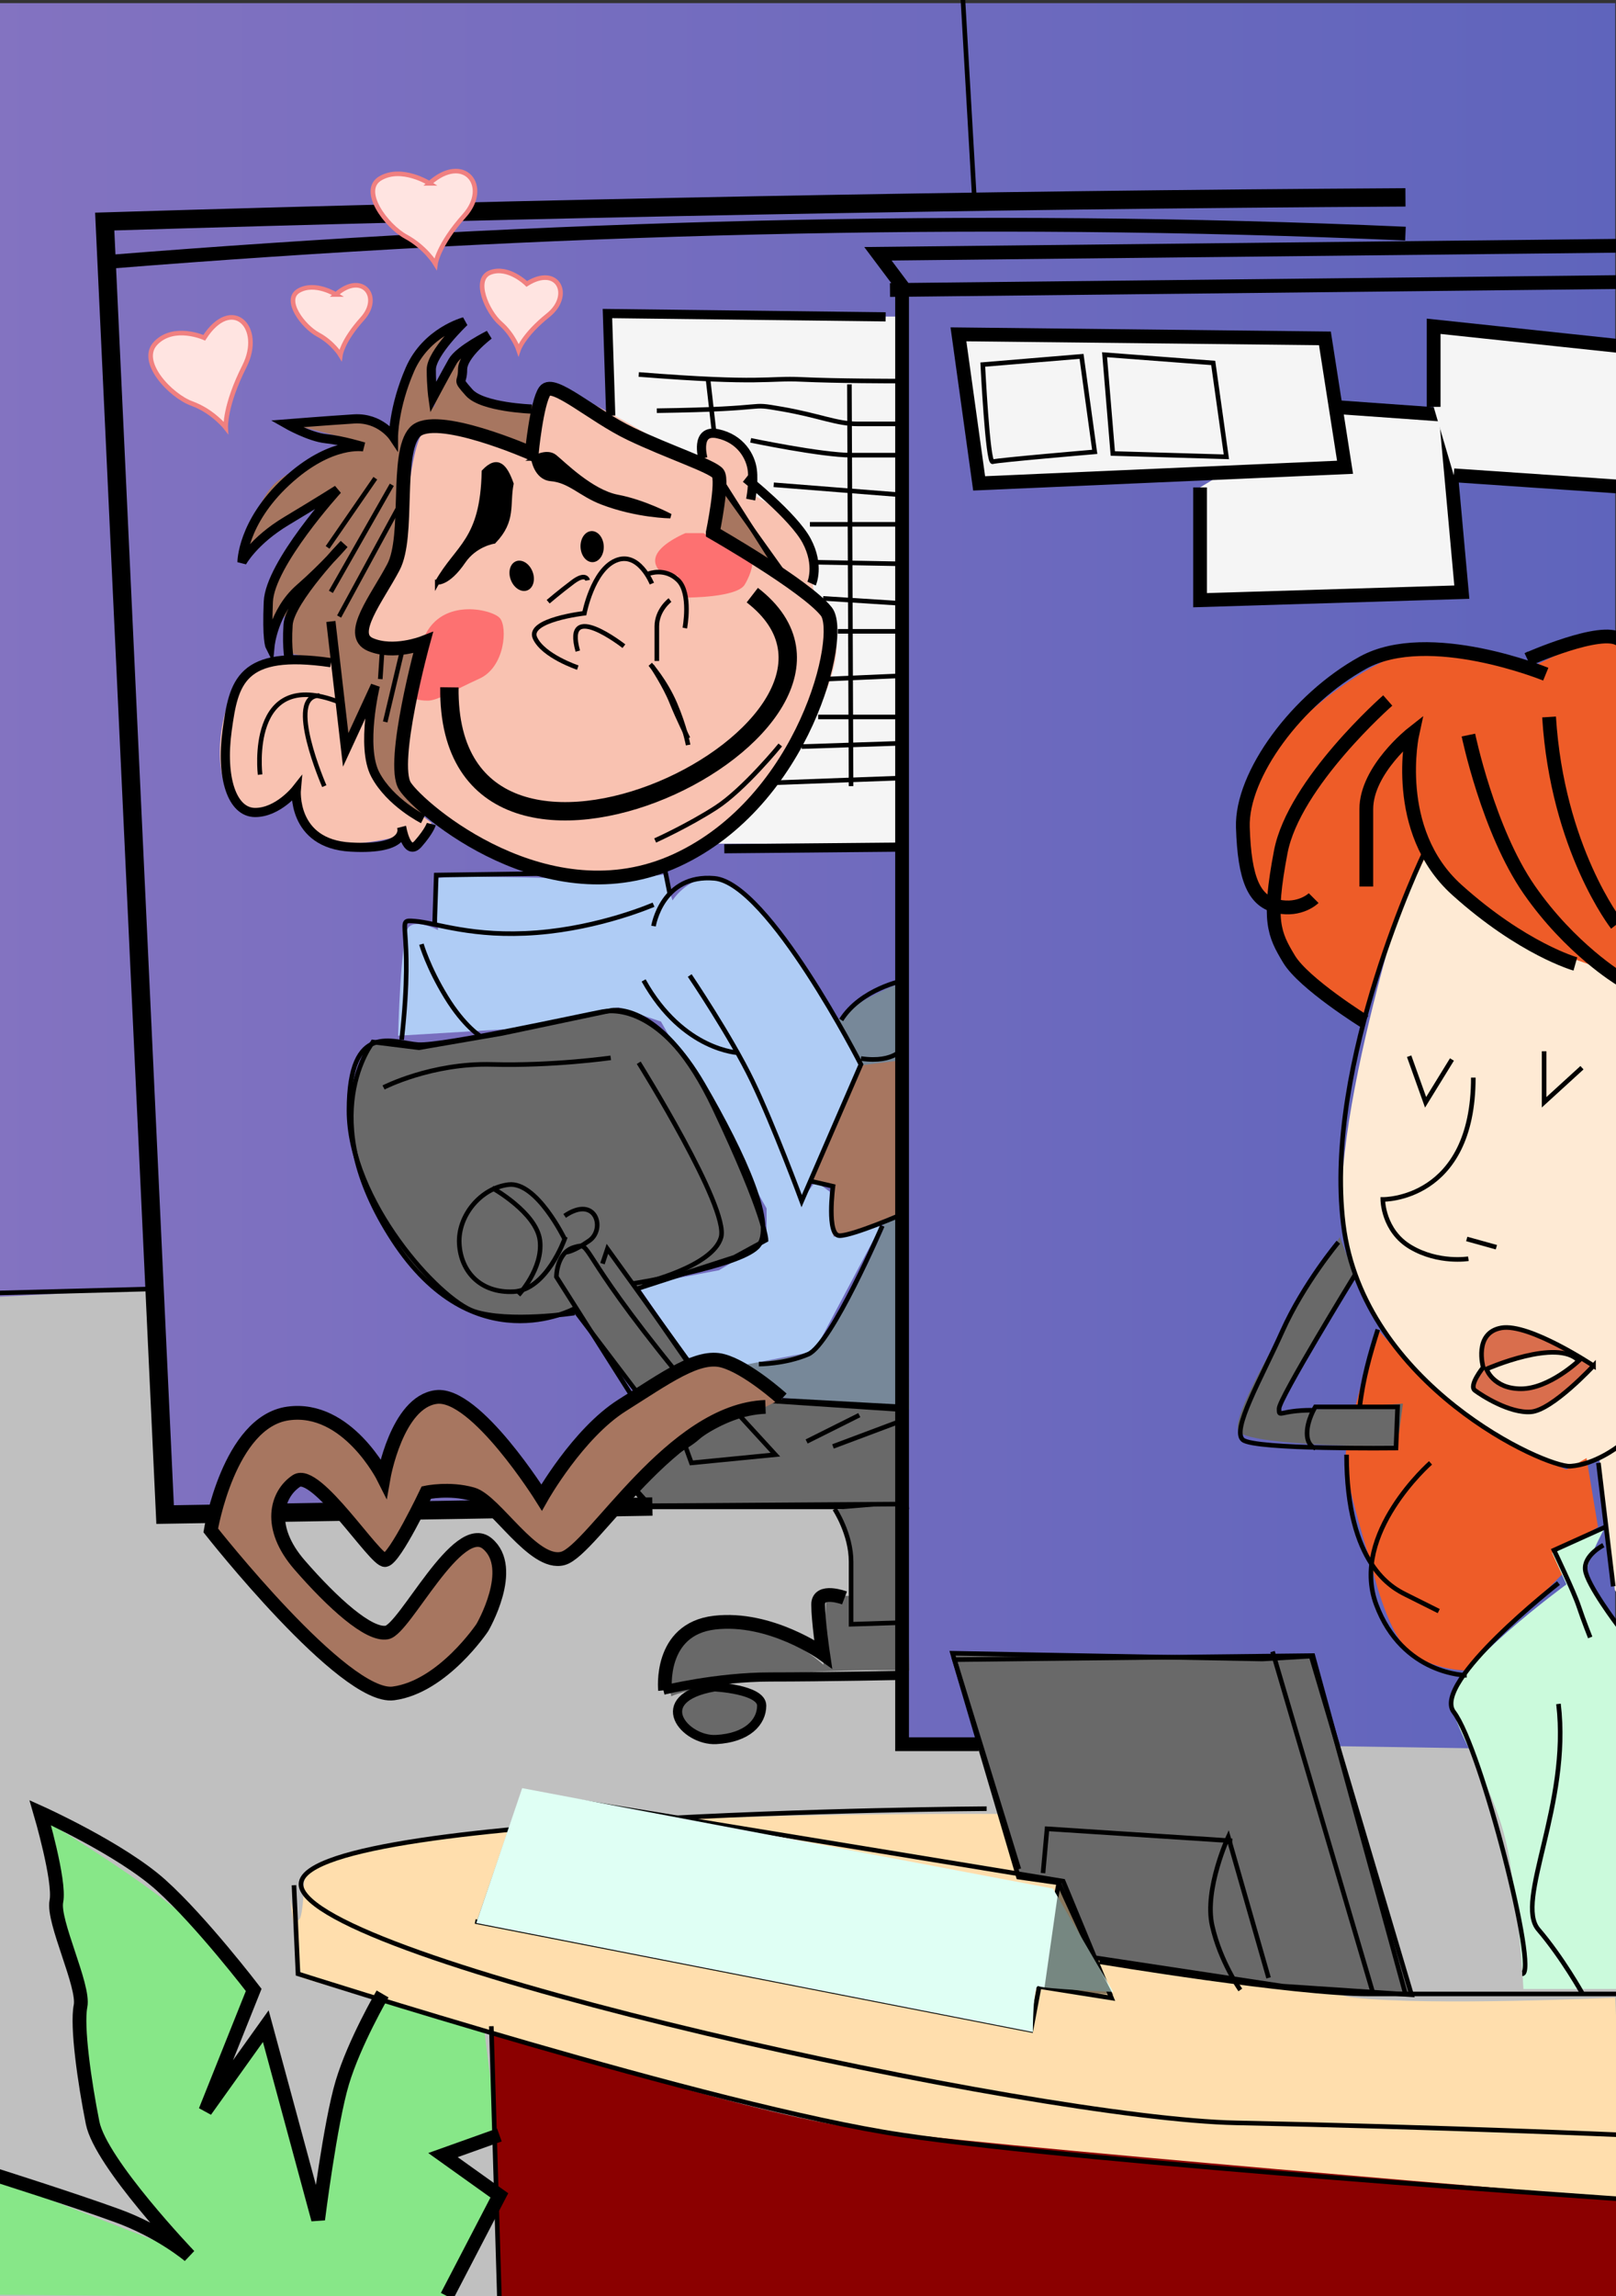 <svg xmlns="http://www.w3.org/2000/svg" viewBox="0 0 352 500"><rect x="0" y="0" width="352" height="500" fill="#333333" stroke="none"/><defs><linearGradient id="a" y2="250.34" gradientUnits="userSpaceOnUse" y1="250.34" x2="355.58"><stop offset="0" stop-color="#9a85ea" stop-opacity=".772"/><stop offset="1" stop-color="#6b72e4" stop-opacity=".772"/></linearGradient></defs><g stroke="#000" fill="none"><path d="M268.93 77.602l2.151 20.797 16.853-.359-4.302-20.439z"/><path d="M267.14 105.57l.717 17.57 45.18 2.869-2.868-31.913-17.57 1.075M315.54 88.001V77.602l23.307 3.586-3.586 19.72-17.929-2.15M352.48 101.63l-12.191-1.434 1.434-20.08 10.757 1.434"/></g><path color="#000" fill="url(#a)" d="M-3.75.684h355.58v501.82H-3.75z"/><path d="M-3.125 282.53l36.871-1.875 3.75 49.994 158.73-8.124-.625 56.243 160.61 2.5-1.25 119.99-356.21 1.25z" fill="silver"/><path color="#000" fill="#f5f5f5" d="M133.02 68.939h62.582v114.78H133.02z"/><path d="M169.51 302.99l-14.032-6.174-22.732 11.787-14.593 17.96-15.716-19.082-6.735-3.087-9.542 7.577-2.806 10.664-10.384-12.348-10.945-1.964-12.348 12.348-2.807 12.348 29.748 31.712 10.103 3.929 14.874-9.542 7.016-16.277-2.526-7.016-5.332.842-15.154 17.4-3.648 1.964-19.364-17.68-3.368-8.98 4.49-7.858 7.297 3.929 12.63 14.313 9.26-15.154 9.823-.561 15.996 14.313 4.21-.562 22.731-21.609 13.751-8.7z" fill="#a77660"/><path d="M162.48 296.9l8.124 7.5 27.497 2.499-1.25-93.114s-8.124 3.124-11.874 6.25l-3.75 3.124 11.25 44.37s-10.624 24.997-16.248 26.872c-5.625 1.874-13.748 2.5-13.748 2.5z" fill="#789"/><path d="M86.717 225.54s.561-21.609 2.245-23.574c1.684-1.965 6.455.561 6.455.561s-1.123-10.384 0-11.226c1.122-.842 27.783 0 27.783 0s7.296 1.403 11.787.562c4.49-.842 9.541-1.404 9.541-1.404l1.965 5.613s3.06-4.91 8.7-5.051c11.226-.281 31.993 41.254 31.993 41.254l-12.63 29.186 3.088-4.21 3.087 2.245.842 9.823 10.384-2.526-14.593 27.503-14.593 2.806-6.736-1.964-6.174.56-10.945-15.715 17.68-3.368 10.384-6.174v-7.296l-23.012-40.693-9.26-3.087-15.436 4.21z" fill="#afccf5"/><path d="M92.33 177.27s-5.332-1.123-9.261-7.577c-3.929-6.455 0-22.17-1.684-18.803-1.684 3.368-6.174 13.47-6.174 13.47l-1.684-19.924-10.664-2.245v-8.7l-3.929 3.368s-1.684-5.894-.561-8.98c1.123-3.088 14.313-20.488 14.313-20.488l-19.365 12.06s2.526-10.945 7.016-14.593c4.49-3.648 16.838-8.98 16.838-8.98l-12.067-3.084s13.19-1.684 15.154-.842c1.965.842 4.77 1.684 4.77 1.684s1.965-11.787 4.772-14.874 7.858-6.455 7.858-6.455-4.771 6.735-4.21 9.822c.561 3.087 1.123 6.736 1.123 6.736s1.684-8.98 3.648-10.945c1.965-1.965 6.174-3.368 6.174-3.368s-6.455 7.577-4.21 9.542 8.42 4.21 8.42 4.21h8.138l-1.684 10.383s-17.68-7.858-23.293-5.051c-5.612 2.806-3.648 23.574-5.332 29.467-1.683 5.893-9.541 12.909-7.577 15.435 1.965 2.526 12.63 2.526 12.63 2.526s-3.93 17.68-3.65 24.135c.281 6.454 4.491 12.067 4.491 12.067z" fill="#a77660"/><path d="M72.966 144.71s-4.736-4.16-16.838.28c-8.602 3.157-11.226 25.82-4.21 30.029 7.016 4.21 12.63-3.649 12.63-3.649s-.843 11.787 7.296 12.348c8.139.562 16.277-1.964 16.277-1.964l1.964 3.087 3.93-5.613-10.104-7.858s-3.929-3.087-3.929-7.016.562-10.945.562-10.945l-5.332 11.226z" fill="#f9c2b1"/><path d="M114.78 98.125s-17.961-7.016-21.89-4.77c-3.929 2.244-4.49 24.415-6.174 28.905-1.684 4.49-9.542 15.716-7.577 17.4 1.964 1.684 13.19.842 13.19.842s-7.297 28.064-3.368 31.712c3.929 3.648 31.151 27.503 58.373 15.716 15.495-6.71 38.167-37.325 34.519-50.515-3.648-13.19-27.222-21.048-27.222-21.048l1.964-12.629s-34.519-21.048-36.483-19.364c-1.964 1.684-5.332 13.751-5.332 13.751z" fill="#f9c2b1"/><path d="M92.05 139.66c3.368-9.822 15.154-7.016 16.838-5.051 1.684 1.964 1.123 10.663-4.49 13.19-5.613 2.525-8.98 4.77-11.226 4.77-2.245 0-3.087-.56-3.087-.56zM153.23 116.09h-3.929s-4.77 1.964-6.174 4.49c-1.403 2.526 1.123 4.21 1.123 4.21l3.367.561 2.245 4.771s10.664 0 12.348-2.806c1.684-2.807 1.684-4.771 1.684-4.771z" fill="#fd7171"/><path d="M152.95 100.37c1.403-5.893-2.526-5.051 1.403-5.893 3.93-.842 9.261 3.929 9.261 7.858 0 3.928 0 4.49.562 5.332.56.842 7.577 3.648 10.384 8.138 2.806 4.49 2.525 12.067 2.525 12.067s4.49 13.751-7.577-4.21c-12.07-17.96-11.79-17.96-11.79-17.96z" fill="#f9c2b1"/><path d="M157.44 105.14l13.19 20.767-14.593-9.822z" stroke="#000" fill="#a77660"/><path d="M-.28 499.72l-.562-25.26 41.815 16.28s-17.4-14.313-20.206-27.503c-2.806-13.19-1.123-25.257-3.368-30.87-2.245-5.613-8.138-36.202-8.138-36.202s29.748 17.4 37.606 27.783l7.858 10.384-7.858 23.012 12.067-15.716 10.664 41.254s1.684-16.558 5.332-28.625 8.42-19.083 8.42-19.083l22.17 7.297 2.806 21.89-12.348 4.77 12.348 8.98L97.1 500.564z" fill="#87e788"/><path d="M187.47 231.99l-10.945 25.257 4.49.842s-1.122 11.226 1.123 11.226 14.032-5.332 14.032-5.332l.28-33.115z" fill="#a77660"/><path d="M308.44 186.26s-22.186 66.708-14.696 87.209c11.375 31.132 38.558 45.842 47.395 45.842 8.838 0 7.07-3.135 7.07-3.135l3.535 30.049 4.662 7.49.49-164.7z" fill="#feead4"/><path d="M356.18 139.42s-3.527-1.65-9.366.149-13.287 5.794-13.287 5.794-17.112-5.794-27.38-3.197c-10.267 2.597-40.466 23.576-35.433 43.155 5.033 19.58 8.053 11.988 8.053 11.988s-2.214 6.993 2.013 11.788c4.228 4.795 16.71 13.186 16.71 13.186s3.624-14.385 6.443-21.178 6.643-14.785 6.643-14.785 15.3 15.184 22.548 18.581c7.248 3.397 23.278 8.642 23.278 8.642z" fill="#ee5c28"/><path d="M341.78 294.52c-6.776-3.638-8.773-5.92-14.051-5.42-4.155.393-5.207 5.705-5.207 5.705l.286 3.71s-2.568 3.494-1.783 3.993c.784.5 8.37 5.525 11.626 5.064 7.56-1.07 14.407-10.556 14.407-10.556l-2.996-1.141s-6.776 6.99-12.054 6.704c-5.278-.285-8.345-4.707-8.345-4.707s3.71-1.355 7.275-2.069c3.566-.713 10.841-1.283 10.841-1.283z" fill="#d96e4d"/><path d="M299.96 289.4s-6.874 22.497-6.874 28.122c0 5.624 5.624 23.122 5.624 23.122s3.125 14.373 8.124 18.748c5 4.375 12.5 4.375 12.5 4.375l21.247-21.248-1.875-4.375 9.374-5.624-2.5-14.998-4.374 2.5s-16.248-6.875-23.122-12.5c-6.874-5.624-18.123-18.123-18.123-18.123z" fill="#ee5c28"/><path d="M291.84 269.4s-25.622 39.37-21.872 42.495 34.371 3.125 34.371 3.125l1.25-9.374-27.497 1.874 9.999-17.498 6.874-12.499z" fill="#696969"/><path d="M218.1 395.01s-151.23-1.25-151.86 14.998c-.625 16.248-3.125 3.125-3.125 3.125l2.5 17.498s95.614 29.372 124.99 33.746C219.977 468.75 303.715 475 303.715 475l49.994 4.374-1.875-44.37s-39.995 1.875-56.868 0S218.1 395.01 218.1 395.01z" fill="#ffdead"/><path d="M221.85 408.76l-14.373-48.744 67.492 1.25 10.624-.625 21.872 73.74-28.122-1.874-41.245-6.25-7.5-16.247z" stroke="#000" fill="#696969"/><path d="M108.74 501.87l-1.875-59.368s53.744 16.873 77.491 20.623 169.36 15.623 169.36 15.623v22.497z" fill="#8b0000"/><path d="M81.24 226.91l9.999 1.25 18.123-3.125 23.747-5s11.249-2.499 22.497 21.249c11.249 23.747 11.249 28.747 11.249 28.747l-6.874 3.75-21.248 6.874 11.249 16.248-11.25 6.249-13.747-18.123s-21.872 11.874-39.37-14.998-4.375-43.12-4.375-43.12zM195.6 306.9l-28.122-1.875s-10.624 3.75-15.623 8.124c-5 4.375-16.873 7.5-13.748 11.25l3.125 3.749h56.243z" stroke="#000" fill="#696969"/><path d="M181.85 328.77s3.75 7.5 3.75 12.499c0 5-.625 6.25-.625 6.25h-5l-.625 14.997s-10.624-9.999-23.747-8.749-9.374 15.623-9.374 15.623 1.875-1.25 16.248-3.75 35.621-1.874 35.621-1.874l-1.25-36.246z" fill="#696969"/><path d="M349.33 333.14l-11.249 5 3.125 6.874s-25.622 18.748-24.997 25.622c.625 6.874 9.998 18.748 12.499 33.746 2.5 14.998 3.124 28.747 3.124 28.747h23.747v-74.991s-9.999-13.123-9.999-15.623 3.75-9.374 3.75-9.374z" fill="#cbfadc"/><path d="M166.221 373.14a9.686 5.624 0 11-19.371 0 9.686 5.624 0 1119.371 0z" color="#000" fill="#696969"/><g><path d="M261.4 106.14v24.561l57.018-1.754-3.509-38.596-24.56-1.755" stroke="#000" stroke-width="3" fill="#f5f5f5"/><path d="M306.14 42.982c-94.44.548-188.89 2.378-283.33 5.264l13.155 281.57 106.14-1.75" stroke="#000" stroke-width="4" fill="none"/><path d="M306.14 50.877c-94.15-4.163-188.3-1.383-282.46 6.141" stroke="#000" stroke-width="3" fill="none"/><path d="M209.65-1.754l2.632 45.614M32.456 280.7l-33.333.877" stroke="#000" fill="none"/><path d="M353.51 53.509l-162.28 1.754 5.263 7.018v317.54h16.667M354.39 61.404l-160.53 1.754" stroke="#000" stroke-width="3" fill="none"/><path d="M214.91 393.86s-156.14.877-149.12 17.544c7.017 16.667 159.65 50 203.51 50.877 43.86.877 84.211 2.632 84.211 2.632" stroke="#000" fill="none"/><path d="M64.035 410.53l.877 19.298s90.351 28.947 131.58 35.088c41.228 6.14 157.89 14.035 157.89 14.035M107.02 441.23l1.75 58.77" stroke="#000" fill="none"/><path d="M-.877 473.68s16.667 5.263 26.316 8.772c9.649 3.509 15.789 8.772 15.789 8.772s-19.298-20.175-21.053-28.947c-1.755-8.772-3.509-21.053-2.632-25.44.877-4.385-6.14-18.42-5.263-22.806.877-4.386-3.509-19.298-3.509-19.298s17.544 7.894 26.316 15.789c8.772 7.894 20.175 22.807 20.175 22.807l-10.526 26.316 13.158-18.421 11.404 42.105s2.632-21.053 5.263-29.825c2.632-8.772 8.772-19.298 8.772-19.298M97.368 500l11.404-21.93-12.281-8.772 12.281-4.386" stroke="#000" stroke-width="3" fill="none"/><path d="M104.39 418.42l9.65-28.07 117.54 19.298 10.525 25.439-16.667-2.632" stroke="#000" fill="none"/><path d="M230.7 409.65l-6.14 32.46-121.05-23.69" stroke="#000" fill="none"/><path d="M221.93 407.02l-14.035-45.614 78.07-.877 20.175 73.684M277.19 359.65l21.93 74.561" stroke="#000" fill="none"/><path d="M239.47 427.19s42.105 7.018 58.772 7.018h57.018" stroke="#000" fill="none"/><path d="M276.32 430.7l-8.78-30.7s-5.263 11.404-3.509 19.298c1.755 7.895 6.14 14.035 6.14 14.035" stroke="#000" fill="none"/><path d="M227.19 407.89l.877-9.65 40.351 2.633" stroke="#000" fill="none"/><path d="M208.77 72.807l79.825.877 4.386 28.07-79.703 3.509z" stroke="#000" stroke-width="3" fill="#f5f5f5"/><path d="M349.61 332.55l-11.116 5.02s4.303 8.964 5.379 12.191c1.075 3.227 2.51 6.813 2.51 6.813" stroke="#000" fill="none"/><path d="M349.25 336.49s-4.303 2.151-3.944 5.379c.358 3.227 7.171 12.19 7.171 12.19M348.17 318.56l3.227 26.893M352.48 314.98s-5.02 3.944-10.399 4.303c-5.379.358-45.18-17.57-49.483-52.71-4.303-35.14 17.57-80.68 17.57-80.68" stroke="#000" fill="none"/><path d="M306.94 230l3.586 10.04 5.737-9.323M336.34 228.92v11.116l8.247-7.53M320.92 234.66c0 26.893-19.721 26.534-19.721 26.534s0 6.813 6.096 10.399c6.095 3.586 12.55 2.51 12.55 2.51M319.49 269.8l6.454 1.793M347.1 297.41s-13.984-9.323-20.08-8.247c-6.096 1.075-3.944 8.605-3.944 8.605s-3.227 3.945-1.793 5.02c1.434 1.076 7.53 5.02 12.19 4.662 4.662-.359 13.627-10.04 13.627-10.04z" stroke="#000" fill="none"/><path d="M343.87 296.33c-4.661-5.02-20.08 1.793-20.08 1.793s1.434 4.303 7.53 4.303 12.55-6.096 12.55-6.096z" stroke="#000" fill="none"/><path d="M352.83 139.28c-3.944-2.869-20.08 4.303-20.08 4.303l.717-.359M336.7 146.81s-25.459-10.399-39.801-2.51c-14.343 7.889-26.534 24.383-26.176 35.857.359 11.474 2.51 16.136 7.53 17.211 5.02 1.076 7.889-1.793 7.889-1.793" stroke="#000" stroke-width="3" fill="none"/><path d="M302.28 152.54s-20.439 17.929-23.307 32.989c-2.869 15.06-1.434 17.929 1.793 23.307 3.227 5.379 16.494 13.626 16.494 13.626" stroke="#000" stroke-width="3" fill="none"/><path d="M297.61 193.06v-16.853c0-8.606 10.04-16.494 10.04-16.494s-4.661 21.156 9.681 34.064c14.343 12.909 25.817 16.136 25.817 16.136M319.85 160.07s4.303 20.797 13.267 33.706c8.964 12.909 19.721 19.363 19.721 19.363M337.42 156.13c1.793 28.686 14.701 45.18 14.701 45.18" stroke="#000" stroke-width="3" fill="none"/><path d="M291.52 270.51s-7.53 8.964-12.191 19.363c-4.661 10.399-11.116 21.514-8.606 23.666 2.51 2.151 33.347 1.793 33.347 1.793l.359-8.964h-17.93s-1.792 2.868-1.792 5.737 1.793 3.227 1.793 3.227" stroke="#000" fill="none"/><path d="M285.78 307.09c-7.171 0-7.171 1.793-7.171-.359 0-2.151 16.494-29.044 16.494-29.044M300.12 289.52c-1.662 5.27-3.224 10.641-3.944 16.853" stroke="#000" fill="none"/><path d="M176.78 127.09s1.793-3.944-1.076-9.323-13.267-13.626-13.267-13.626" stroke="#000" stroke-width="2" fill="none"/><path d="M153.11 99.834s-1.793-6.454 3.227-5.379 7.172 5.02 7.53 7.889c.359 2.869-.358 6.454-.358 6.454M115.82 89.077s-10.757-.359-13.626-3.586c-2.869-3.227-1.434-1.793-1.434-5.02s5.737-7.53 5.737-7.53-6.454 3.227-7.889 5.737c-1.434 2.51-4.303 7.89-4.303 7.89s-.358-2.51-.358-6.097 7.171-10.399 7.171-10.399-8.247 2.152-11.833 10.4c-3.585 8.247-3.585 14.7-3.585 14.7s-2.87-4.302-8.606-3.944c-5.737.359-14.701 1.076-14.701 1.076s5.02 2.868 8.606 3.227c3.585.358 8.247 1.793 8.247 1.793s-7.172-1.434-16.853 7.53c-9.682 8.964-9.682 17.57-9.682 17.57s2.51-4.662 9.682-8.965 11.116-6.812 11.116-6.812-14.701 16.136-15.06 24.383.358 9.681.358 9.681.717-7.53 6.455-12.55 9.681-9.681 9.681-9.681-11.833 12.19-12.191 17.57c-.359 5.378.359 8.247.359 8.247M72.073 135.33l3.227 27.969 6.454-13.984s-3.227 13.267 0 19.363 10.4 9.681 10.4 9.681" stroke="#000" stroke-width="2" fill="none"/><path d="M72.073 144.3c-19.721-2.869-21.156 4.303-22.59 14.701-1.434 10.399 1.076 17.929 6.096 17.929s8.964-5.02 8.964-5.02-1.076 11.833 11.833 12.55c12.909.717 11.116-4.303 11.116-4.303s1.076 6.454 3.586 3.586 2.868-4.303 2.868-4.303" stroke="#000" stroke-width="2" fill="none"/><path d="M155.26 115.97s2.325-11.278 1.129-12.856c-1.197-1.578-10.81-4.715-19.057-8.659-8.247-3.944-16.853-11.833-18.646-9.323-1.793 2.51-2.869 13.626-2.869 13.626s-21.156-9.323-25.459-4.661c-4.303 4.661-1.075 22.59-4.661 29.403-3.586 6.813-10.04 14.7-5.02 16.853 5.02 2.151 11.474-.359 11.474-.359s-7.172 26.176-3.944 31.196 31.196 29.044 59.164 16.136c27.969-12.909 36.594-49.14 32.63-54.144-4.46-5.628-24.741-17.21-24.741-17.21z" stroke="#000" stroke-width="3" fill="none"/><path d="M97.89 149.68c-.717 58.447 102.19 7.889 65.977-20.08" stroke="#000" stroke-width="4" fill="none"/><path d="M73.866 134.26l13.267-24.39M72.073 128.88l13.267-23.31M71.356 119.2l10.398-15.06M83.189 142.5l-.359 5.379M87.492 142.15l-3.586 15.06M169.96 162.23s-7.889 9.681-13.984 13.626c-6.096 3.944-13.267 7.171-13.267 7.171M141.99 145.01s2.869 4.303 4.303 7.889 3.586 7.888 3.586 7.888" stroke="#000" fill="none"/><path d="M95.24 126.8c4.463-7.894 9.859-9.024 10.18-24.101 3-3.163 4.617-1.127 5.959 2.644-.895 4.59.597 7.97-3.8 12.561 0 0-4.089.592-6.662 4.361-3.37 4.936-5.677 4.535-5.677 4.535zM116.17 99.836s2.88-1.796 4.672-.361 7.955 7.677 13.692 8.753c5.737 1.076 11.485 4.15 11.485 4.15s-7.266-.057-14.912-2.998c-4.661-1.793-6.969-4.746-11.12-5.099-3.236-.275-3.816-4.445-3.816-4.445z" stroke="#000"/><path d="M73.866 152.9c-20.08-7.889-17.211 15.777-17.211 15.777M69.563 151.47c-7.53 0 1.076 19.721 1.076 19.721M141.64 144.66s3.227 3.586 5.379 8.606c2.151 5.02 2.868 8.964 2.868 8.964M149.17 136.77s1.434-7.53-1.434-10.399c-2.869-2.869-6.455-1.434-6.455-1.434M141.99 127.09s-2.869-7.171-7.889-5.02-6.812 11.474-6.812 11.474-12.55 1.434-10.757 5.379c1.792 3.944 9.322 6.454 9.322 6.454M125.86 141.79c-3.227-11.474 10.04-1.076 10.04-1.076" stroke="#000" fill="none"/><path d="M145.94 130.67s-2.869 2.151-2.869 5.737v7.53M128.01 126.37s-.359-1.793-3.227.359c-2.869 2.151-5.379 4.302-5.379 4.302M156.7 105.21l16.136 22.59" stroke="#000" fill="none"/><path d="M114.74 61.825c6.813-4.303 10.04 2.51 4.661 6.813s-6.454 7.53-6.454 7.53-1.076-3.227-3.944-5.737c-2.869-2.51-6.096-9.682-2.152-11.116 3.945-1.435 7.889 2.51 7.889 2.51zM93.538 39.927c7.553-6.739 13.347.626 7.612 7.026-5.736 6.4-6.29 10.503-6.29 10.503s-2.171-3.595-6.434-5.912c-4.263-2.317-10.147-10.11-5.51-12.75 4.637-2.641 10.622 1.133 10.622 1.133zM73.157 64.132c5.727-5.064 10.121.47 5.772 5.28-4.35 4.81-4.77 7.894-4.77 7.894s-1.646-2.702-4.878-4.443c-3.233-1.742-7.695-7.598-4.178-9.583 3.516-1.984 8.054.852 8.054.852zM44.485 73.55c6.017-9.345 13.064-2.314 8.743 6.236-4.32 8.55-4.063 13.324-4.063 13.324s-2.802-3.581-7.385-5.24c-4.583-1.66-11.8-9.156-7.815-13.198 3.985-4.042 10.52-1.122 10.52-1.122z" stroke="#f08080" fill="#ffe4e1"/><path d="M155.62 367.33c-14.343 2.51-6.454 11.833.359 11.474 6.812-.359 9.933-3.798 9.933-7.384s-10.293-4.09-10.293-4.09z" stroke="#000" stroke-width="2" fill="none"/><path d="M144.5 368.05s11.474-2.869 23.307-2.869 29.044-.358 29.044-.358" stroke="#000" stroke-width="2" fill="none"/><path d="M183.95 347.97s-5.737-2.151-5.737 1.434 1.075 10.757 1.075 10.757-11.474-8.247-23.666-6.813c-12.19 1.435-10.757 14.701-10.757 14.701" stroke="#000" stroke-width="3" fill="none"/><path d="M181.8 328.6s3.586 5.379 3.586 11.474V353.7l11.116-.359M196.14 327.53l-54.503.359-3.227-3.586" stroke="#000" fill="none"/><path d="M166.74 306.37c-20.439.717-37.65 31.196-44.104 32.989-6.454 1.793-14.701-12.55-19.721-13.984-5.02-1.434-10.04-.359-10.04-.359s-6.813 14.343-8.964 14.701c-2.152.359-15.06-20.08-19.363-17.21-4.303 2.868-6.455 10.04.717 18.286 7.171 8.248 15.06 15.42 19.004 14.701 3.944-.717 15.419-24.74 21.873-19.363 6.454 5.379-1.076 18.287-1.076 18.287s-8.606 12.91-19.363 14.343c-10.757 1.435-39.8-35.499-39.8-35.499s3.943-23.666 16.852-25.459c12.91-1.792 20.797 13.984 20.797 13.984s2.869-16.494 11.474-17.57c8.606-1.075 22.95 21.873 22.95 21.873s7.888-13.984 17.57-20.08c9.68-6.095 16.493-11.116 21.872-9.681 5.379 1.434 12.91 8.247 12.91 8.247" stroke="#000" stroke-width="3" fill="#a77660"/><path d="M149.17 314.62l1.434 3.944 18.287-1.793-7.888-8.605M149.88 296.33l-17.57-24.383-1.076 3.227M147.37 298.84c-22.231-27.251-18.287-28.327-22.231-27.251-3.944 1.076-3.944 6.454-3.944 6.454l16.136 25.46" stroke="#000" fill="none"/><path d="M122.99 264.78c6.813-4.661 8.964 2.869 5.379 5.379s-5.02 2.51-5.02 2.51M122.99 269.8s-6.096-12.55-12.191-11.833c-6.096.717-11.116 6.813-10.757 12.909.359 6.096 4.661 10.757 11.833 10.399 7.171-.359 11.116-11.474 11.116-11.474z" stroke="#000" fill="none"/><path d="M107.21 258.68s9.681 5.379 10.399 11.474c.717 6.096-4.661 11.833-4.661 11.833M83.547 236.81s10.399-5.379 23.666-5.02c13.267.359 25.817-1.434 25.817-1.434M139.13 231.43s19.721 31.554 17.929 38.009c-1.793 6.454-17.211 10.04-17.211 10.04" stroke="#000" fill="none"/><path d="M125.14 285.93s-14.343 2.151-21.873-.359-27.251-24.024-27.251-43.746c0-19.72 9.681-14.7 15.06-14.343 5.379.359 36.216-6.454 40.16-7.171 3.944-.717 12.909.359 21.873 15.777 8.964 15.419 16.136 31.196 11.833 35.499-4.303 4.303-26.893 7.889-26.893 7.889M192.19 266.93s-11.116 25.817-16.136 27.969c-5.02 2.151-10.757 2.151-10.757 2.151M196.5 306.37l-26.18-1.43M175.7 313.9l11.474-5.737M181.44 314.98l14.343-5.379" stroke="#000" fill="none"/><path d="M87.492 226.41c2.869-25.817-1.793-26.176 2.869-25.817 4.661.359 12.55 3.586 26.534 2.51s25.459-6.096 25.459-6.096M142.35 201.67s1.832-11.415 13.267-10.399c11.755 1.045 31.913 40.519 31.913 40.519l-12.909 29.761s-6.096-16.494-10.757-26.176c-4.661-9.681-13.626-22.949-13.626-22.949M140.2 213.5c8.606 15.419 20.797 15.777 20.797 15.777" stroke="#000" fill="none"/><path d="M104.7 225.69s-3.586-2.151-7.53-8.606-5.379-11.474-5.379-11.474M94.663 201.31l.359-10.757 25.817-.359s5.378 1.435 10.757 1.435c5.378 0 13.267-2.152 13.267-2.152l1.075 5.379M183.23 222.11c4.303-6.813 13.626-8.606 13.626-8.606M187.53 230.51c7.53 1.076 9.323-2.51 9.323-2.51M176.78 257.25l4.661 1.076s-1.434 10.757 1.435 10.757 13.626-4.662 13.626-4.662" stroke="#000" fill="none"/><path d="M133.03 90.511l-.717-22.231 60.599.717M157.77 184.82l39.084-.359" stroke="#000" stroke-width="2" fill="none"/><path d="M185.02 83.698l.359 87.492M168.17 170.47l29.044-1.076M174.62 162.58l21.514-.717M178.21 156.13h18.646M180 147.88l16.136-.717M182.51 137.48h13.984M179.29 130.31l16.853 1.076M176.78 122.42l19.363.359M176.42 114.18h19.363M168.53 105.57l27.251 2.151M163.51 95.89s15.419 3.227 21.873 3.227h10.757M143.07 89.435c26.534-.359 19.004-1.793 27.251-.359 8.247 1.435 11.833 3.228 16.494 3.228h8.606M139.13 81.547c27.251 2.151 27.969.717 35.499 1.076 7.53.358 20.439.358 20.439.358M154.19 82.264l1.434 12.55M214.07 79.395s1.076 21.514 2.151 21.156c1.076-.359 22.231-2.151 22.231-2.151l-2.868-20.797zM240.6 77.244l1.793 21.514 24.74.717-2.868-20.439z" stroke="#000" fill="none"/><path d="M116 124.498a3.381 2.527 68.97 11-4.718 1.814 3.381 2.527 68.97 114.717-1.814zM131.507 118.923a2.527 3.381-2.536 11-5.05.223 2.527 3.381-2.536 115.05-.223z" color="#000"/><path d="M311.6 318.56s-17.57 15.419-11.833 30.837c5.737 15.419 19.721 15.419 19.721 15.419M339.47 371.05c2.632 21.93-9.65 42.982-4.386 49.123 5.263 6.14 9.65 14.035 9.65 14.035" stroke="#000" fill="none"/><path d="M339.47 344.74s-27.71 21.638-22.807 28.07c6.018 7.895 18.493 57.018 14.912 57.018M293.31 316.77c0 24.024 10.04 29.044 12.909 30.479l7.171 3.586" stroke="#000" fill="none"/><path d="M113.74 389.39l-9.999 29.372 121.24 23.747s0-10.624 1.25-9.999 16.248 1.25 16.248 1.25l-13.123-22.497z" fill="#dffff4"/><path d="M227.47 433.13l3.125-21.872 11.874 23.122z" fill-opacity=".471"/><path d="M312.28 88.596V71.052l41.228 4.386 1.754 30.702-38.596-2.632" stroke="#000" stroke-width="3" fill="#f5f5f5"/></g></svg>